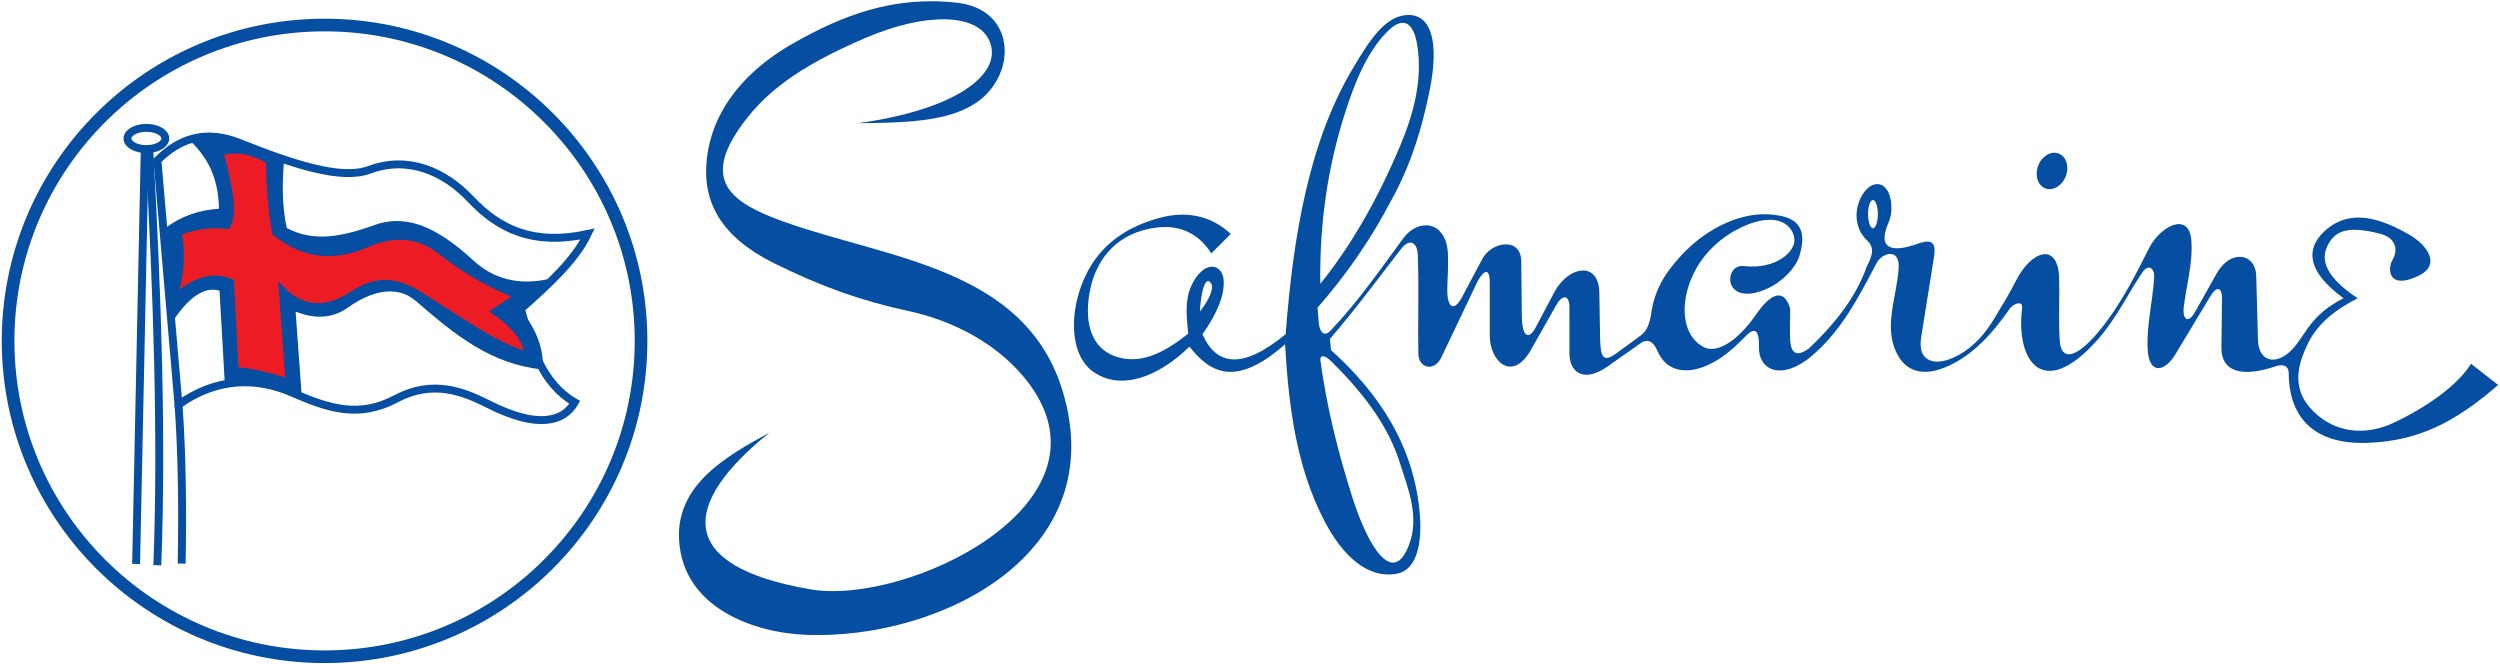 <?xml version="1.0" encoding="UTF-8"?>
<svg xmlns="http://www.w3.org/2000/svg" xmlns:xlink="http://www.w3.org/1999/xlink" width="448pt" height="119pt" viewBox="0 0 448 119" version="1.1">
<g id="surface1">
<path style=" stroke:none;fill-rule:evenodd;fill:rgb(2.699%,30.6%,63.499%);fill-opacity:1;" d="M 137.938 77.492 C 130.125 81.773 121.09 86.867 121.695 96.836 C 122.426 108.891 135.008 113.426 144.59 113.77 C 168.523 114.629 199.16 99.242 190.465 70.219 C 183.785 47.922 159.195 46.445 140.332 39.684 C 131.051 36.352 125.996 32.508 132.43 23.109 C 136.734 16.824 142.781 12.055 155.195 6.754 C 165.848 2.207 175.328 2.277 177.383 7.512 C 179.691 13.383 171.051 19.738 153.68 22.078 C 164.625 21.965 175.223 21.82 179.059 13.543 C 181.496 8.289 179.551 1.41 171.547 0.496 C 159.883 -0.84 150.699 2.953 142.441 7.594 C 131.594 13.684 126.98 21.84 126.562 29.703 C 126.242 35.703 128.539 42.125 138.715 47.168 C 147.211 51.383 154.441 53.941 162.809 55.738 C 170.914 57.484 179.305 61.785 184.531 68.918 C 200.309 90.457 162.426 108.535 145.277 105.617 C 120.906 101.465 122.059 90.23 137.938 77.492 "/>
<path style=" stroke:none;fill-rule:evenodd;fill:rgb(2.699%,30.6%,63.499%);fill-opacity:1;" d="M 365.242 29.684 C 364.582 31.41 365.152 33.23 366.52 33.754 C 367.887 34.277 369.527 33.305 370.188 31.582 C 370.852 29.859 370.277 28.035 368.914 27.512 C 367.547 26.988 365.902 27.961 365.242 29.684 "/>
<path style=" stroke:none;fill-rule:evenodd;fill:rgb(2.699%,30.6%,63.499%);fill-opacity:1;" d="M 236.617 64.602 C 237.738 72.867 239.77 81.055 242.332 89.094 C 245.199 98.094 249.602 105.094 252.457 97.746 C 254.449 92.617 252.34 87.621 250.836 82.887 C 248.859 76.66 244.836 70.941 238.578 64.766 C 237.289 63.492 236.484 63.621 236.617 64.602 Z M 217.062 45.41 L 220.555 41.922 C 217.586 39.145 213.324 37.492 207.594 39.094 C 201.07 40.918 196.305 44.586 193.879 50.91 C 191.402 57.359 192.219 63.871 195.707 66.469 C 200.707 70.188 207.547 67.594 213.152 62.117 C 216.887 66.867 221.488 69.469 230.281 61.695 C 230.918 72.59 232.23 83.52 237.312 93.309 C 240.5 99.445 244.93 103.734 250.266 102.824 C 253.746 102.227 254.82 97.719 254.461 92.566 C 253.562 79.809 246.84 70.219 238.527 62.75 C 238.457 62.082 238.387 61.41 238.316 60.742 C 242.887 55.453 246.973 49.887 251.109 44.566 C 252.551 42.711 253.98 43.316 254.07 45.727 C 254.293 51.645 254.055 57.57 254.176 63.492 C 254.227 65.887 256.988 66.773 258.301 64.02 L 264.645 50.699 C 265.305 49.309 266.969 47.098 266.969 50.699 L 266.969 60.219 C 266.969 64.648 270.961 68.672 274.371 62.645 L 278.918 54.609 C 279.965 52.758 281.242 52.812 281.242 55.031 L 281.242 63.297 C 281.242 66.863 283.91 68.59 288.012 65.711 L 294.039 61.48 C 295.285 60.605 296.316 61.234 296.996 62.855 C 298.574 66.609 302.438 67.48 307.152 64.863 C 309.469 63.574 311.09 61.984 312.965 60.105 C 315.238 57.828 315.227 60.93 315.207 62.301 C 315.152 65.926 318.602 68.242 323.855 64.441 C 329.805 59.781 332.945 53.438 336.312 47.102 C 337.262 45.309 340.426 44.359 340.242 47.949 C 339.969 53.25 337.234 58.898 340.242 63.914 C 341.797 66.508 344.902 67.934 350.297 65.012 C 353.703 63.168 356.855 60.078 360.121 55.348 C 360.77 54.406 362.551 53.73 362.359 55.242 C 361.195 64.461 365.969 72.129 375.965 60.789 C 379.379 56.914 381.422 52.453 383.926 48.789 C 384.961 47.281 386.129 47.984 386.023 49.746 C 385.77 54.055 384.621 58.336 384.863 62.645 C 385.117 67.184 387.906 66.688 389.832 63.492 L 396.07 53.129 C 397.289 51.102 398.211 51.473 398.184 53.656 L 398.078 62.223 C 398.02 66.91 402.16 67.574 407.91 65.605 C 408.996 65.234 410.125 65.465 410.133 66.875 C 410.16 73.418 413.352 79.836 424.531 79.352 C 433.422 78.965 439.953 75.676 447.668 68.988 C 446.047 67.719 444.426 66.453 442.805 65.184 C 440.516 68.863 435.359 72.723 428.953 75.758 C 424.605 77.812 419.496 77.871 415.418 74.488 C 410.23 70.184 411.703 65.41 413.621 61.48 C 415.164 58.312 418.07 55.684 422.504 53.445 C 417.117 49.906 415.473 46.68 417.32 43.613 C 418.344 41.914 420.012 40.137 426.625 41.922 C 429.367 42.66 429.785 44.812 428.742 46.574 C 427.781 48.188 427.965 52.027 433.395 49.43 C 437.477 47.477 435.012 43.918 431.699 42.027 C 426.766 39.207 421.562 37.457 417.215 40.863 C 413.363 43.887 412.711 48.164 419.957 53.445 C 414.355 56.301 413.359 59.469 411.297 62.012 C 408.309 65.691 404.746 65.098 404.633 60.953 L 404.316 49.48 C 404.199 45.289 399.695 44.625 397.23 49.004 L 393.426 55.773 C 391.902 58.477 391.117 56.781 391.312 55.137 C 391.781 51.121 393.008 47.113 392.688 43.086 C 392.266 37.781 387.09 40.609 385.18 44.352 C 382.93 48.762 380.445 53.828 377.039 58.234 C 372.32 64.328 369.367 64.914 369.109 61.059 C 368.855 57.332 369.105 53.586 369.004 49.852 C 368.824 43.332 364.023 44.836 361.285 50.273 C 360.098 52.629 358.676 54.91 357.266 57.254 C 355.934 59.461 353.965 61.957 351.027 63.598 C 346.82 65.945 343.57 64.852 344.262 60.531 L 346.586 45.941 C 347.074 42.871 345.555 42.996 343.52 43.719 C 338.945 45.348 337.254 44.285 337.812 41.711 C 338.164 40.074 338.863 39.402 338.934 37.727 C 339.141 32.676 335.816 31.578 333.777 34.852 C 332.23 37.332 332.203 40.84 334.582 43.086 C 335.934 44.359 335.621 45.664 334.531 47.738 C 332.66 53.102 328.938 57.922 324.172 62.434 C 321.641 64.266 320.738 63.078 320.766 59.961 C 320.73 58.516 320.824 56.688 320.789 55.242 C 319.473 50.926 316.629 53.527 314.777 56.227 C 311.293 61.309 307.609 63.352 305.352 62.223 C 302.156 60.621 301.141 56.367 302.43 51.801 C 303.957 46.395 307.984 42.547 312.457 40.551 C 317.883 38.125 321.004 39.816 321.527 42.582 C 321.992 45.031 318.242 48.363 312.473 47.676 C 309.188 47.285 308.727 53.652 314.367 52.496 C 318.383 51.672 321.672 48.359 322.434 45.922 C 324.328 39.863 320.859 38.848 317.766 38.473 C 312.465 37.836 306.012 40.613 301.227 45.832 C 298.797 48.488 296.574 51.461 295.891 56.18 C 295.664 57.738 295.223 59.242 294.039 60.105 L 289.703 63.281 C 287.289 65.043 286.801 64.043 286.742 60.637 L 286.602 52.484 C 286.504 46.578 280.961 47.777 278.566 52.301 L 275.219 58.629 C 273.887 61.141 272.75 60.227 272.715 56.707 L 272.609 46.805 C 272.562 42.461 267.32 43.215 265.613 46.43 L 262 53.234 C 260.562 55.941 259.297 55.207 259.355 51.754 C 259.395 49.535 259.578 47.664 259.465 45.449 C 259.152 39.41 254.086 39.152 251.52 42.629 C 247.516 48.051 243.449 53.996 238.422 59.262 C 237.336 60.398 236.438 59.621 236.309 57.676 C 236.254 56.828 236.168 55.984 236.098 55.137 C 241.152 49.367 245.566 43.059 249.207 36.105 C 252.906 29.48 254.844 22.84 256.188 16.23 C 257.898 7.797 256.637 2.414 252.062 2.695 C 248.031 2.941 245.156 7.699 242.512 12.113 C 234.707 25.145 231.777 41.688 230.387 59.895 C 222.609 66.281 217.969 65.531 215.48 59.895 C 218.191 56.086 219.426 52.883 219.285 50.273 C 219.145 47.68 216.574 46.535 214.316 49.746 C 212.125 52.859 212.586 56.441 212.941 59.789 C 209.059 62.852 204.844 65.324 200.359 64.02 C 194.965 62.449 194.297 56.867 195.391 51.754 C 196.527 46.414 200.168 41.59 207.441 40.758 C 212.281 40.207 215.324 42.621 217.062 45.41 Z M 236.594 50.867 C 236.445 39.684 238.02 29.781 240.91 20.621 C 242.695 14.969 244.863 9.418 248.645 5.621 C 251.258 2.992 253.227 3.738 253.938 7.902 C 254.965 13.934 253.48 19.992 250.926 26.082 C 246.754 36.02 241.992 44.16 236.594 50.867 Z M 215.027 55.84 C 215.215 52.02 215.984 49.926 216.723 50.441 C 217.797 51.191 216.961 53.293 215.027 55.84 Z M 335.633 35.844 C 336.117 35.844 336.512 36.977 336.512 38.375 C 336.512 39.773 336.117 40.906 335.633 40.906 C 335.148 40.906 334.754 39.773 334.754 38.375 C 334.754 36.977 335.148 35.844 335.633 35.844 "/>
<path style=" stroke:none;fill-rule:evenodd;fill:rgb(2.699%,30.6%,63.499%);fill-opacity:1;" d="M 34.012 25.156 C 36.871 27.918 39.129 31.395 39.242 37.406 C 35.801 37.625 32.566 38.652 29.621 40.867 C 29.996 46.539 30.371 52.215 30.742 57.887 C 33.609 53.5 36.473 51.238 39.336 52.09 L 40.27 68.453 C 45.16 67.984 49.703 69.234 54.094 71.262 L 52.973 55.828 C 56.117 57.098 59.391 57.242 62.406 55.082 C 66.195 52.371 70.945 50.832 74.551 53.961 C 81.586 60.066 88.035 65.293 97.246 66.211 C 97.527 62.492 96.031 58.922 93.324 55.457 C 95.316 53.555 97.309 51.652 99.301 49.75 C 94.383 51.121 89.156 50.652 84.918 46.758 C 79.02 41.344 73.402 38.109 67.172 40.305 C 61.555 42.281 56.512 43.543 51.387 40.867 C 50.477 36.633 50.578 32.598 50.918 28.613 C 47.586 27.492 44.254 26.371 40.926 25.246 C 39.586 24.969 38.246 24.688 36.906 24.406 C 35.941 24.656 34.977 24.906 34.012 25.156 "/>
<path style=" stroke:none;fill-rule:evenodd;fill:rgb(92.899%,10.999%,14.099%);fill-opacity:1;" d="M 32.609 42.008 C 33.195 45.305 32.996 48.602 32.152 51.898 C 35.68 49.203 38.918 48.754 41.914 50.172 L 42.719 65.812 C 45.727 66.105 48.453 66.82 51.102 67.652 L 49.84 50.289 C 53.109 54.512 57.367 55.582 62.051 52.742 C 65.051 50.922 68.848 48.164 75.539 52.387 C 83.848 57.633 88.34 60.895 93.828 62.824 C 93.281 60.484 91.215 58.145 87.629 55.809 C 88.969 54.926 90.309 54.043 91.648 53.164 C 87.113 51.297 82.711 48.734 78.352 45.316 C 74.801 42.527 70.445 42.316 66.094 44.223 C 58.809 47.41 53.34 45.699 48.805 42.008 C 48.02 37.715 47.727 33.422 47.656 29.129 C 45.168 27.809 42.68 27.102 40.191 27.746 C 41.621 33.359 42.801 38.719 40.996 41.09 C 38.105 40.637 35.32 41.031 32.609 42.008 "/>
<path style="fill:none;stroke-width:14.173;stroke-linecap:butt;stroke-linejoin:miter;stroke:rgb(2.699%,30.6%,63.499%);stroke-opacity:1;stroke-miterlimit:2.613;" d="M 319.805 467.109 C 326.484 371.406 327.305 275.703 325.547 180 " transform="matrix(0.1,0,0,-0.1,0,119)"/>
<path style="fill:none;stroke-width:14.173;stroke-linecap:butt;stroke-linejoin:miter;stroke:rgb(2.699%,30.6%,63.499%);stroke-opacity:1;stroke-miterlimit:2.613;" d="M 319.844 464.805 C 386.836 512.461 457.578 515.391 525.117 485.742 C 588.906 457.773 643.594 440.352 709.453 475.273 C 775.781 510.43 830 488.555 877.07 464.805 C 960.586 422.617 1009.336 432.539 1029.961 468.984 C 972.148 502.344 951.328 568.086 933.594 636.562 C 983.125 680.391 1031.094 724.336 1053.008 770.664 C 955.156 749.492 894.258 779.258 843.516 833.008 C 796.211 883.086 731.133 911.641 661.523 885.586 C 612.188 867.148 526.406 895.039 428.75 934.023 C 370.352 957.383 322.812 943.477 282.109 902.617 C 294.688 756.68 307.266 610.742 319.844 464.805 Z M 319.844 464.805 " transform="matrix(0.1,0,0,-0.1,0,119)"/>
<path style="fill:none;stroke-width:14.173;stroke-linecap:butt;stroke-linejoin:miter;stroke:rgb(2.699%,30.6%,63.499%);stroke-opacity:1;stroke-miterlimit:2.613;" d="M 267.656 919.219 C 281.836 664.922 290.664 404.531 281.914 177.07 " transform="matrix(0.1,0,0,-0.1,0,119)"/>
<path style="fill:none;stroke-width:14.173;stroke-linecap:butt;stroke-linejoin:miter;stroke:rgb(2.699%,30.6%,63.499%);stroke-opacity:1;stroke-miterlimit:2.613;" d="M 259.336 920.43 C 254.18 673.438 249.062 426.445 243.906 179.453 " transform="matrix(0.1,0,0,-0.1,0,119)"/>
<path style="fill:none;stroke-width:14.173;stroke-linecap:butt;stroke-linejoin:miter;stroke:rgb(2.699%,30.6%,63.499%);stroke-opacity:1;stroke-miterlimit:2.613;" d="M 262.305 960.859 C 281.016 960.859 296.172 952.344 296.172 941.836 C 296.172 931.328 281.016 922.812 262.305 922.812 C 243.594 922.812 228.438 931.328 228.438 941.836 C 228.438 952.344 243.594 960.859 262.305 960.859 Z M 262.305 960.859 " transform="matrix(0.1,0,0,-0.1,0,119)"/>
<path style="fill:none;stroke-width:22.677;stroke-linecap:butt;stroke-linejoin:miter;stroke:rgb(2.699%,30.6%,63.499%);stroke-opacity:1;stroke-miterlimit:2.613;" d="M 581.641 1145.156 C 894.805 1145.156 1148.75 891.68 1148.75 579.141 C 1148.75 266.562 894.805 13.125 581.641 13.125 C 268.477 13.125 14.492 266.562 14.492 579.141 C 14.492 891.68 268.477 1145.156 581.641 1145.156 Z M 581.641 1145.156 " transform="matrix(0.1,0,0,-0.1,0,119)"/>
</g>
</svg>
